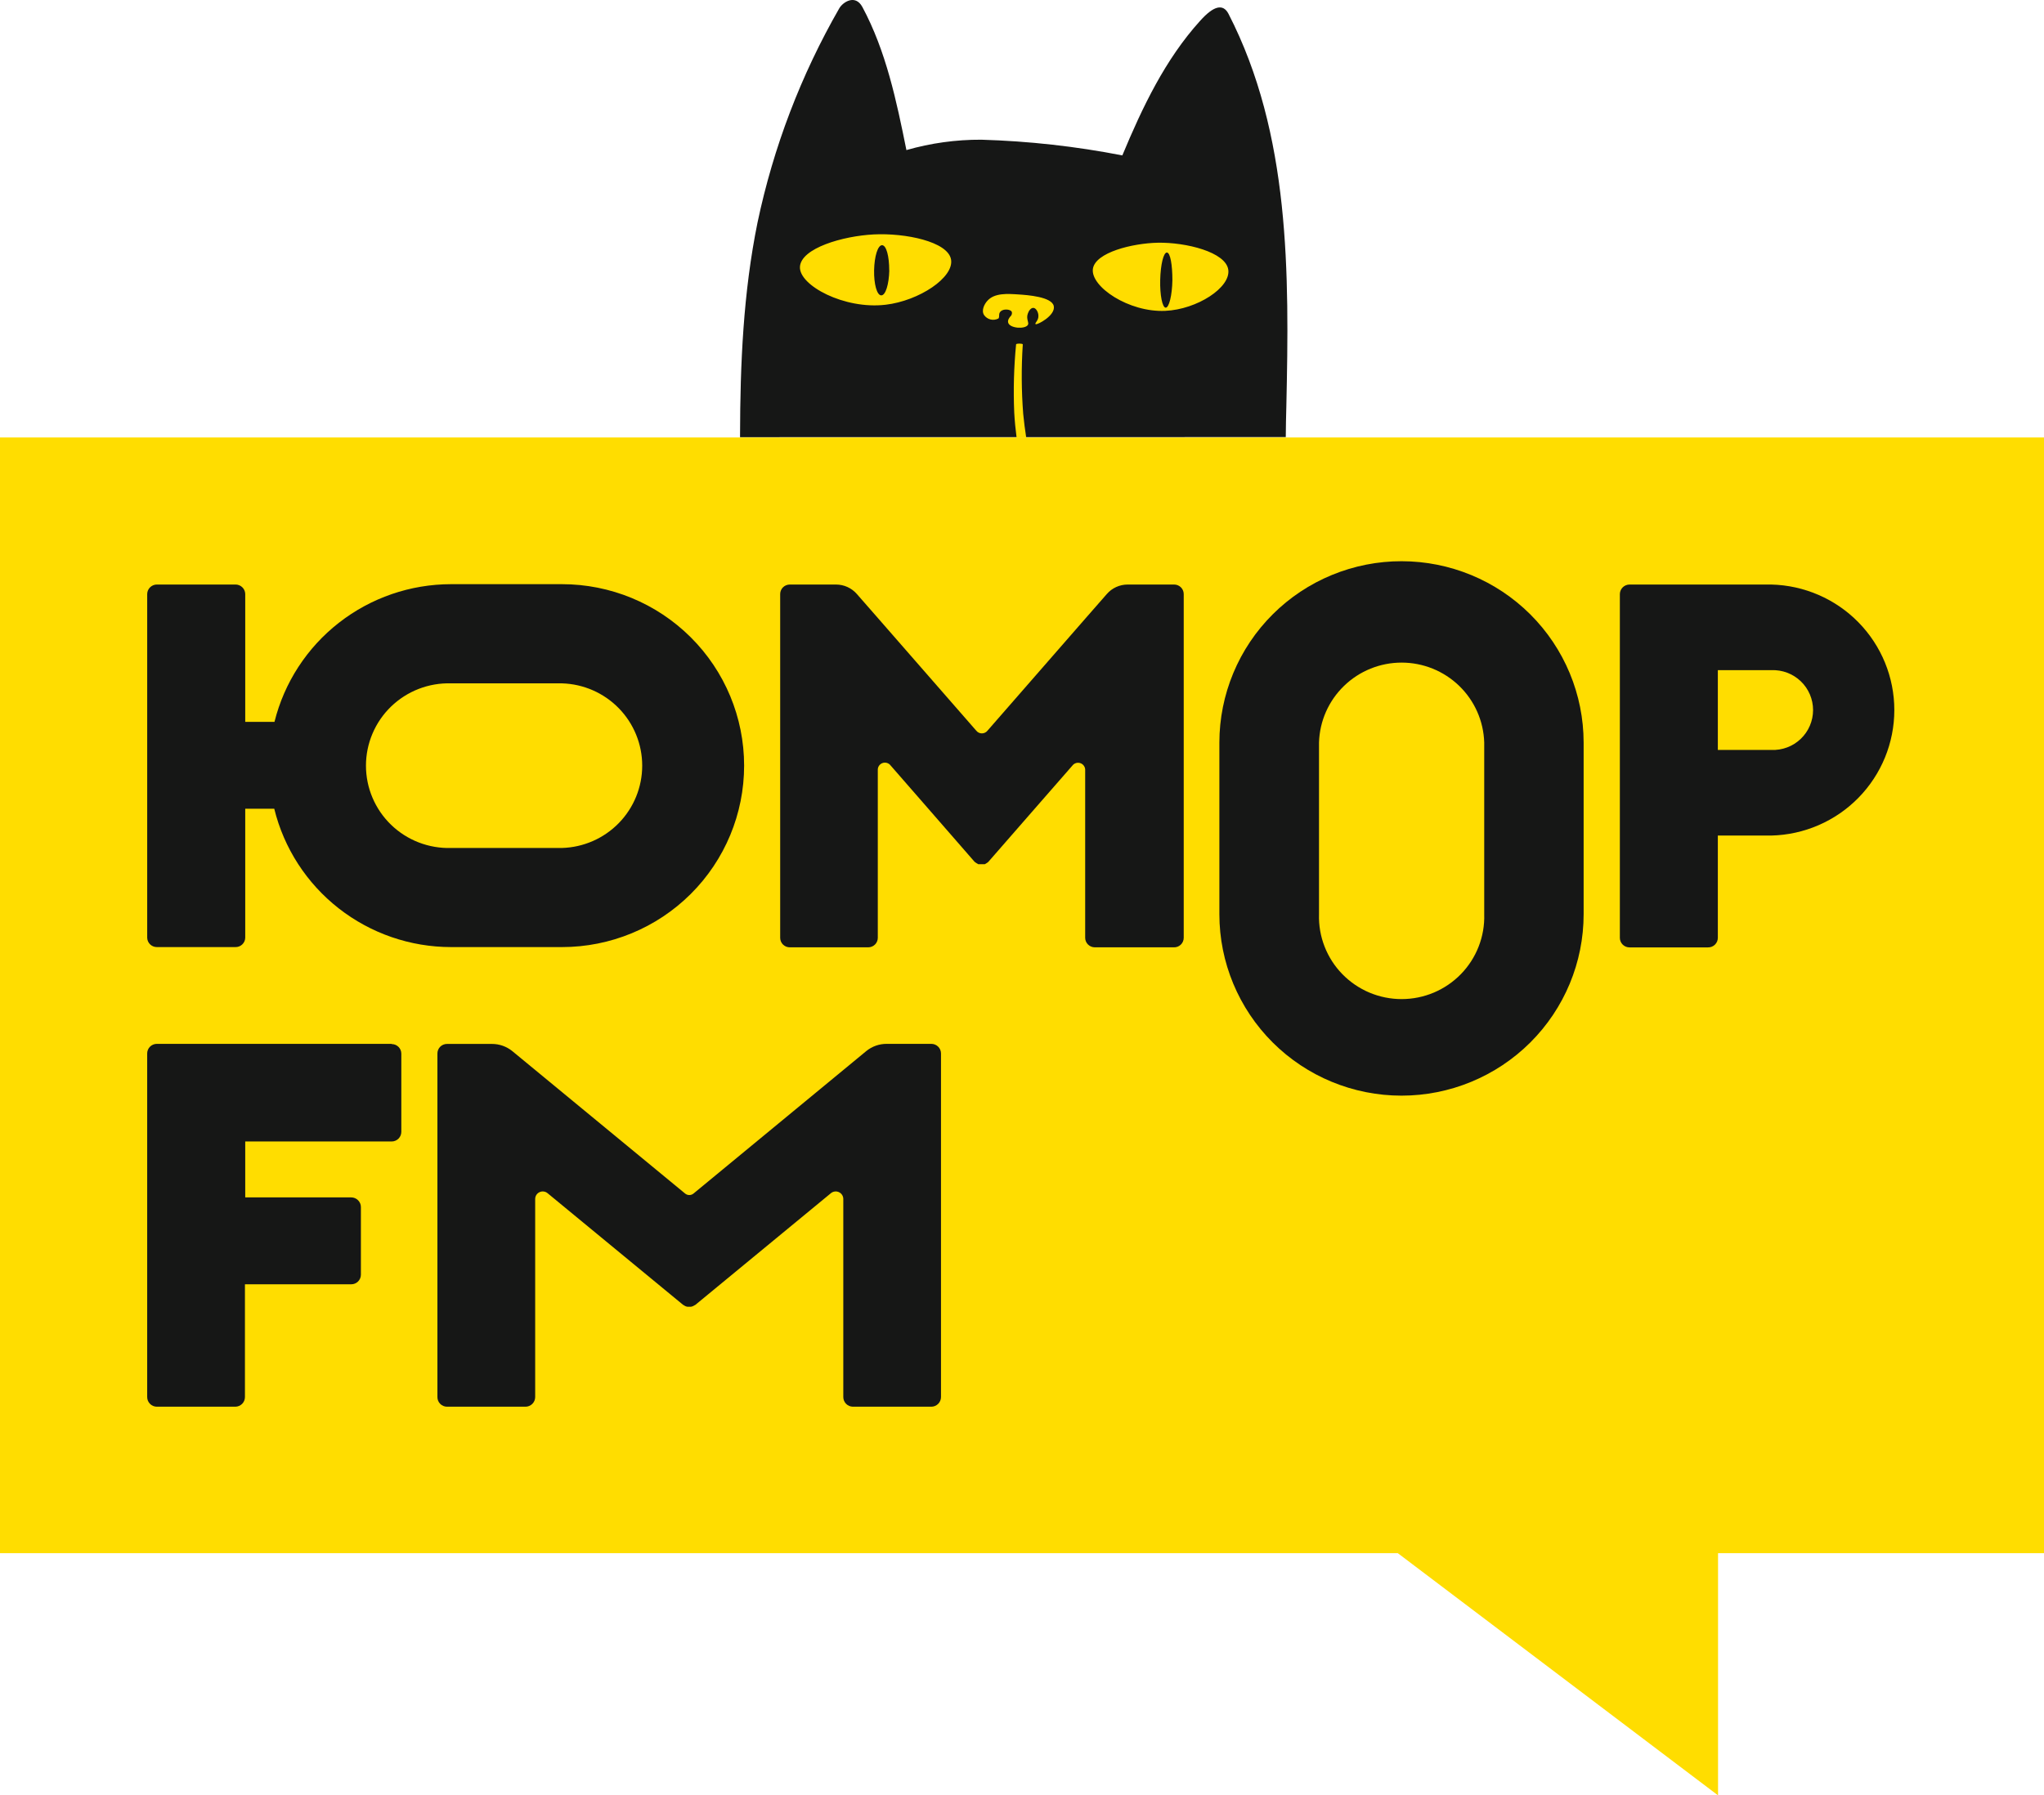 <svg width="140" height="123" viewBox="0 0 140 123" fill="none" xmlns="http://www.w3.org/2000/svg">
<path d="M88.067 29.946C88.067 29.241 88.091 28.535 88.106 27.824C88.306 18.727 88.384 9.191 84.145 0.95C83.769 0.225 83.119 0.396 82.191 1.437C79.812 4.066 78.245 7.346 76.872 10.647C73.688 10.026 70.459 9.666 67.216 9.571C65.48 9.563 63.751 9.803 62.083 10.282C61.404 6.908 60.686 3.496 59.069 0.483C58.581 -0.427 57.726 0.152 57.487 0.566C54.861 5.137 52.97 10.091 51.885 15.246C50.908 20.046 50.698 24.928 50.688 29.82V29.951L88.067 29.946Z" fill="#161716"/>
<path d="M68.379 21.823C68.215 21.908 68.025 21.931 67.845 21.887C67.665 21.843 67.508 21.735 67.402 21.584C67.197 21.263 67.431 20.82 67.626 20.611C68.115 20.056 69.013 20.124 69.766 20.173C70.352 20.212 72.056 20.328 72.178 20.976C72.301 21.623 71.021 22.285 70.933 22.207C70.845 22.13 71.143 21.969 71.124 21.633C71.124 21.39 70.962 21.102 70.782 21.093C70.601 21.083 70.454 21.312 70.396 21.492C70.264 21.867 70.513 22.115 70.396 22.271C70.186 22.563 69.189 22.499 69.058 22.12C68.994 21.94 69.141 21.735 69.248 21.633C69.277 21.596 69.296 21.553 69.306 21.508C69.315 21.462 69.314 21.415 69.302 21.37C69.219 21.18 68.745 21.141 68.545 21.326C68.344 21.511 68.515 21.721 68.354 21.857L68.379 21.823ZM69.634 30.005C69.853 29.993 70.074 29.993 70.293 30.005C70.205 29.436 70.132 28.881 70.083 28.36C69.96 26.774 69.95 25.182 70.054 23.595C70.054 23.526 69.6 23.517 69.595 23.595C69.444 25.146 69.402 26.706 69.468 28.263C69.497 28.817 69.556 29.407 69.634 30.02V30.005ZM60.652 20.878C57.839 21.214 54.718 19.555 54.791 18.279C54.864 17.004 57.721 16.167 59.856 16.06C61.99 15.953 64.925 16.546 65.14 17.778C65.355 19.009 62.957 20.606 60.662 20.878H60.652ZM60.906 18.527C60.906 17.554 60.71 16.804 60.417 16.799C60.124 16.795 59.89 17.559 59.87 18.508C59.851 19.457 60.061 20.231 60.359 20.236C60.657 20.241 60.886 19.477 60.911 18.527H60.906ZM79.812 21.297C77.307 21.409 74.694 19.637 74.855 18.425C75.011 17.291 77.576 16.663 79.305 16.629C81.229 16.595 83.964 17.267 84.13 18.484C84.296 19.701 81.991 21.2 79.812 21.297ZM80.301 19.199C80.301 18.153 80.159 17.306 79.925 17.301C79.69 17.296 79.49 18.138 79.466 19.18C79.441 20.221 79.612 21.073 79.842 21.078C80.071 21.083 80.281 20.241 80.301 19.199Z" fill="#FFDD00"/>
<path d="M140 29.972H-0V106.407H95.739L117.674 123V106.407H140V29.972Z" fill="#FFDD00"/>
<path d="M26.829 71.515H10.745C10.659 71.514 10.572 71.531 10.492 71.564C10.411 71.596 10.338 71.645 10.276 71.706C10.214 71.767 10.165 71.84 10.132 71.92C10.098 72 10.081 72.085 10.081 72.172V95.697C10.079 95.785 10.095 95.873 10.127 95.955C10.16 96.037 10.209 96.112 10.271 96.175C10.332 96.238 10.406 96.288 10.488 96.322C10.569 96.356 10.657 96.374 10.745 96.374H16.118C16.293 96.372 16.459 96.303 16.583 96.18C16.706 96.057 16.776 95.89 16.777 95.716V87.987H24.055C24.142 87.987 24.228 87.971 24.309 87.938C24.389 87.906 24.462 87.857 24.524 87.796C24.586 87.735 24.635 87.662 24.668 87.582C24.702 87.502 24.719 87.416 24.719 87.33V82.696C24.719 82.609 24.702 82.523 24.669 82.442C24.635 82.362 24.586 82.289 24.524 82.228C24.463 82.166 24.39 82.118 24.309 82.084C24.228 82.051 24.142 82.034 24.055 82.034H16.797V78.203H26.829C27.004 78.202 27.172 78.132 27.296 78.007C27.419 77.883 27.488 77.716 27.488 77.541V72.187C27.488 72.013 27.419 71.845 27.295 71.722C27.172 71.599 27.004 71.53 26.829 71.53" fill="#161716"/>
<path d="M10.746 64.885H16.118C16.205 64.888 16.291 64.873 16.372 64.843C16.453 64.812 16.527 64.766 16.59 64.706C16.654 64.647 16.704 64.576 16.74 64.497C16.775 64.419 16.795 64.334 16.797 64.247V55.408H18.785C19.448 58.11 21.002 60.512 23.197 62.23C25.392 63.948 28.102 64.883 30.893 64.885H38.493C41.801 64.885 44.974 63.575 47.313 61.244C49.653 58.913 50.967 55.75 50.967 52.453C50.967 49.156 49.653 45.994 47.313 43.663C44.974 41.331 41.801 40.022 38.493 40.022H30.893C28.11 40.024 25.408 40.953 23.216 42.663C21.025 44.372 19.47 46.763 18.8 49.455H16.797V40.693C16.795 40.606 16.776 40.521 16.741 40.441C16.706 40.361 16.655 40.29 16.592 40.23C16.529 40.169 16.455 40.122 16.374 40.091C16.292 40.059 16.206 40.044 16.118 40.046H10.746C10.57 40.046 10.402 40.115 10.278 40.238C10.153 40.361 10.083 40.528 10.082 40.703V64.247C10.087 64.419 10.159 64.582 10.283 64.701C10.407 64.82 10.573 64.886 10.746 64.885ZM30.893 46.817H38.493C39.965 46.86 41.362 47.473 42.388 48.526C43.413 49.578 43.987 50.988 43.987 52.456C43.987 53.923 43.413 55.333 42.388 56.386C41.362 57.439 39.965 58.052 38.493 58.095H30.893C30.136 58.117 29.382 57.987 28.676 57.714C27.97 57.441 27.327 57.029 26.783 56.503C26.24 55.977 25.808 55.348 25.513 54.653C25.218 53.958 25.066 53.211 25.066 52.456C25.066 51.701 25.218 50.954 25.513 50.259C25.808 49.563 26.24 48.934 26.783 48.408C27.327 47.883 27.97 47.471 28.676 47.197C29.382 46.924 30.136 46.794 30.893 46.817Z" fill="#161716"/>
<path d="M96.004 38.449C94.365 38.447 92.743 38.767 91.228 39.391C89.714 40.014 88.338 40.928 87.179 42.082C86.019 43.236 85.099 44.606 84.472 46.114C83.844 47.622 83.52 49.239 83.519 50.871V62.631C83.519 65.928 84.834 69.09 87.173 71.422C89.513 73.753 92.685 75.063 95.994 75.063C99.302 75.063 102.475 73.753 104.814 71.422C107.154 69.09 108.468 65.928 108.468 62.631V50.871C108.465 47.578 107.151 44.419 104.814 42.09C102.477 39.761 99.308 38.452 96.004 38.449ZM101.659 62.641C101.682 63.395 101.552 64.147 101.277 64.85C101.003 65.554 100.59 66.195 100.062 66.737C99.534 67.278 98.903 67.709 98.206 68.003C97.508 68.297 96.758 68.448 96.001 68.448C95.244 68.448 94.494 68.297 93.796 68.003C93.099 67.709 92.468 67.278 91.94 66.737C91.412 66.195 90.999 65.554 90.725 64.85C90.45 64.147 90.32 63.395 90.343 62.641V50.871C90.386 49.404 91.001 48.012 92.058 46.99C93.114 45.967 94.528 45.395 96.001 45.395C97.474 45.395 98.888 45.967 99.945 46.99C101.001 48.012 101.616 49.404 101.659 50.871V62.641Z" fill="#161716"/>
<path d="M80.403 40.047H77.233C76.963 40.047 76.697 40.105 76.451 40.217C76.206 40.328 75.988 40.491 75.811 40.695L74.346 42.369L67.635 50.06C67.59 50.118 67.531 50.164 67.465 50.196C67.398 50.228 67.326 50.245 67.252 50.245C67.178 50.245 67.105 50.228 67.039 50.196C66.972 50.164 66.914 50.118 66.868 50.06L60.153 42.369L58.688 40.695C58.511 40.492 58.292 40.329 58.047 40.217C57.802 40.106 57.536 40.048 57.266 40.047H54.096C54.01 40.047 53.924 40.063 53.844 40.096C53.764 40.128 53.692 40.176 53.63 40.237C53.569 40.297 53.52 40.369 53.487 40.449C53.454 40.528 53.437 40.614 53.437 40.7V64.249C53.437 64.335 53.454 64.42 53.487 64.499C53.52 64.579 53.569 64.651 53.63 64.712C53.692 64.772 53.764 64.82 53.844 64.853C53.924 64.885 54.01 64.902 54.096 64.901H59.469C59.642 64.901 59.809 64.832 59.932 64.71C60.054 64.588 60.123 64.422 60.123 64.249V52.771C60.116 52.666 60.142 52.561 60.199 52.472C60.257 52.384 60.341 52.316 60.44 52.279C60.539 52.242 60.648 52.239 60.749 52.269C60.851 52.298 60.94 52.36 61.003 52.445L63.269 55.044L66.751 59.041C66.79 59.076 66.833 59.107 66.878 59.133C66.916 59.162 66.957 59.186 67 59.206H67.103H67.225C67.266 59.211 67.307 59.211 67.347 59.206H67.455C67.498 59.186 67.539 59.162 67.577 59.133C67.621 59.108 67.662 59.077 67.699 59.041L71.186 55.044L73.448 52.455C73.511 52.37 73.6 52.307 73.702 52.277C73.804 52.248 73.913 52.252 74.013 52.289C74.112 52.327 74.197 52.395 74.253 52.485C74.31 52.575 74.336 52.68 74.327 52.786V64.249C74.328 64.422 74.398 64.588 74.522 64.71C74.645 64.832 74.812 64.901 74.986 64.901H80.383C80.472 64.906 80.561 64.893 80.645 64.863C80.73 64.833 80.806 64.785 80.871 64.724C80.936 64.663 80.988 64.59 81.023 64.508C81.059 64.426 81.077 64.338 81.077 64.249V40.7C81.077 40.527 81.008 40.361 80.885 40.238C80.762 40.116 80.596 40.047 80.422 40.047" fill="#161716"/>
<path d="M121.323 40.047H111.608C111.434 40.049 111.267 40.118 111.143 40.241C111.02 40.364 110.95 40.531 110.949 40.705V64.249C110.949 64.423 111.018 64.59 111.142 64.713C111.266 64.837 111.433 64.906 111.608 64.906H116.981C117.069 64.909 117.157 64.893 117.239 64.862C117.321 64.83 117.396 64.782 117.46 64.72C117.523 64.659 117.573 64.586 117.608 64.505C117.642 64.424 117.66 64.337 117.66 64.249V57.244H121.323C123.575 57.191 125.718 56.262 127.292 54.655C128.866 53.048 129.748 50.892 129.748 48.646C129.748 46.4 128.866 44.243 127.292 42.637C125.718 41.03 123.575 40.101 121.323 40.047ZM121.323 51.379H117.66V45.913H121.323C121.693 45.897 122.062 45.956 122.408 46.087C122.754 46.217 123.071 46.416 123.338 46.671C123.605 46.926 123.818 47.233 123.963 47.572C124.108 47.912 124.183 48.277 124.183 48.646C124.183 49.015 124.108 49.38 123.963 49.719C123.818 50.059 123.605 50.365 123.338 50.621C123.071 50.876 122.754 51.075 122.408 51.205C122.062 51.335 121.693 51.395 121.323 51.379Z" fill="#161716"/>
<path d="M63.802 71.515H62.952H60.735C60.228 71.512 59.736 71.684 59.343 72.002L47.499 81.771C47.418 81.837 47.317 81.873 47.213 81.873C47.109 81.873 47.008 81.837 46.927 81.771L35.083 72.007C34.689 71.69 34.197 71.518 33.691 71.52H31.474H30.619C30.532 71.519 30.446 71.536 30.366 71.569C30.286 71.601 30.213 71.65 30.151 71.711C30.09 71.772 30.041 71.845 30.009 71.925C29.976 72.005 29.959 72.091 29.96 72.177V95.702C29.958 95.789 29.973 95.876 30.006 95.958C30.038 96.039 30.086 96.114 30.148 96.176C30.209 96.239 30.282 96.288 30.363 96.322C30.444 96.356 30.531 96.374 30.619 96.374H35.992C36.167 96.374 36.335 96.305 36.46 96.181C36.584 96.058 36.655 95.891 36.656 95.716V82.146C36.655 82.047 36.683 81.951 36.735 81.868C36.788 81.784 36.864 81.718 36.953 81.676C37.042 81.634 37.142 81.618 37.24 81.631C37.338 81.643 37.43 81.683 37.506 81.747L46.786 89.394C46.805 89.409 46.826 89.42 46.849 89.428C46.884 89.454 46.921 89.475 46.961 89.491C47.001 89.507 47.041 89.519 47.084 89.525C47.124 89.53 47.165 89.53 47.206 89.525C47.248 89.53 47.291 89.53 47.333 89.525C47.373 89.518 47.412 89.507 47.45 89.491C47.491 89.475 47.531 89.453 47.567 89.428C47.59 89.42 47.612 89.409 47.631 89.394L56.91 81.747C56.986 81.683 57.079 81.643 57.176 81.631C57.275 81.618 57.374 81.634 57.463 81.676C57.553 81.718 57.628 81.784 57.681 81.868C57.733 81.951 57.761 82.047 57.76 82.146V95.697C57.758 95.784 57.774 95.871 57.806 95.953C57.838 96.034 57.885 96.108 57.946 96.171C58.007 96.234 58.08 96.284 58.16 96.319C58.241 96.354 58.327 96.372 58.415 96.374H63.787C63.963 96.374 64.131 96.305 64.255 96.181C64.38 96.058 64.45 95.891 64.452 95.716V72.172C64.452 72.085 64.434 72 64.401 71.92C64.368 71.84 64.319 71.767 64.257 71.706C64.195 71.645 64.122 71.596 64.041 71.564C63.961 71.531 63.874 71.514 63.787 71.515" fill="#161716"/>
</svg>
